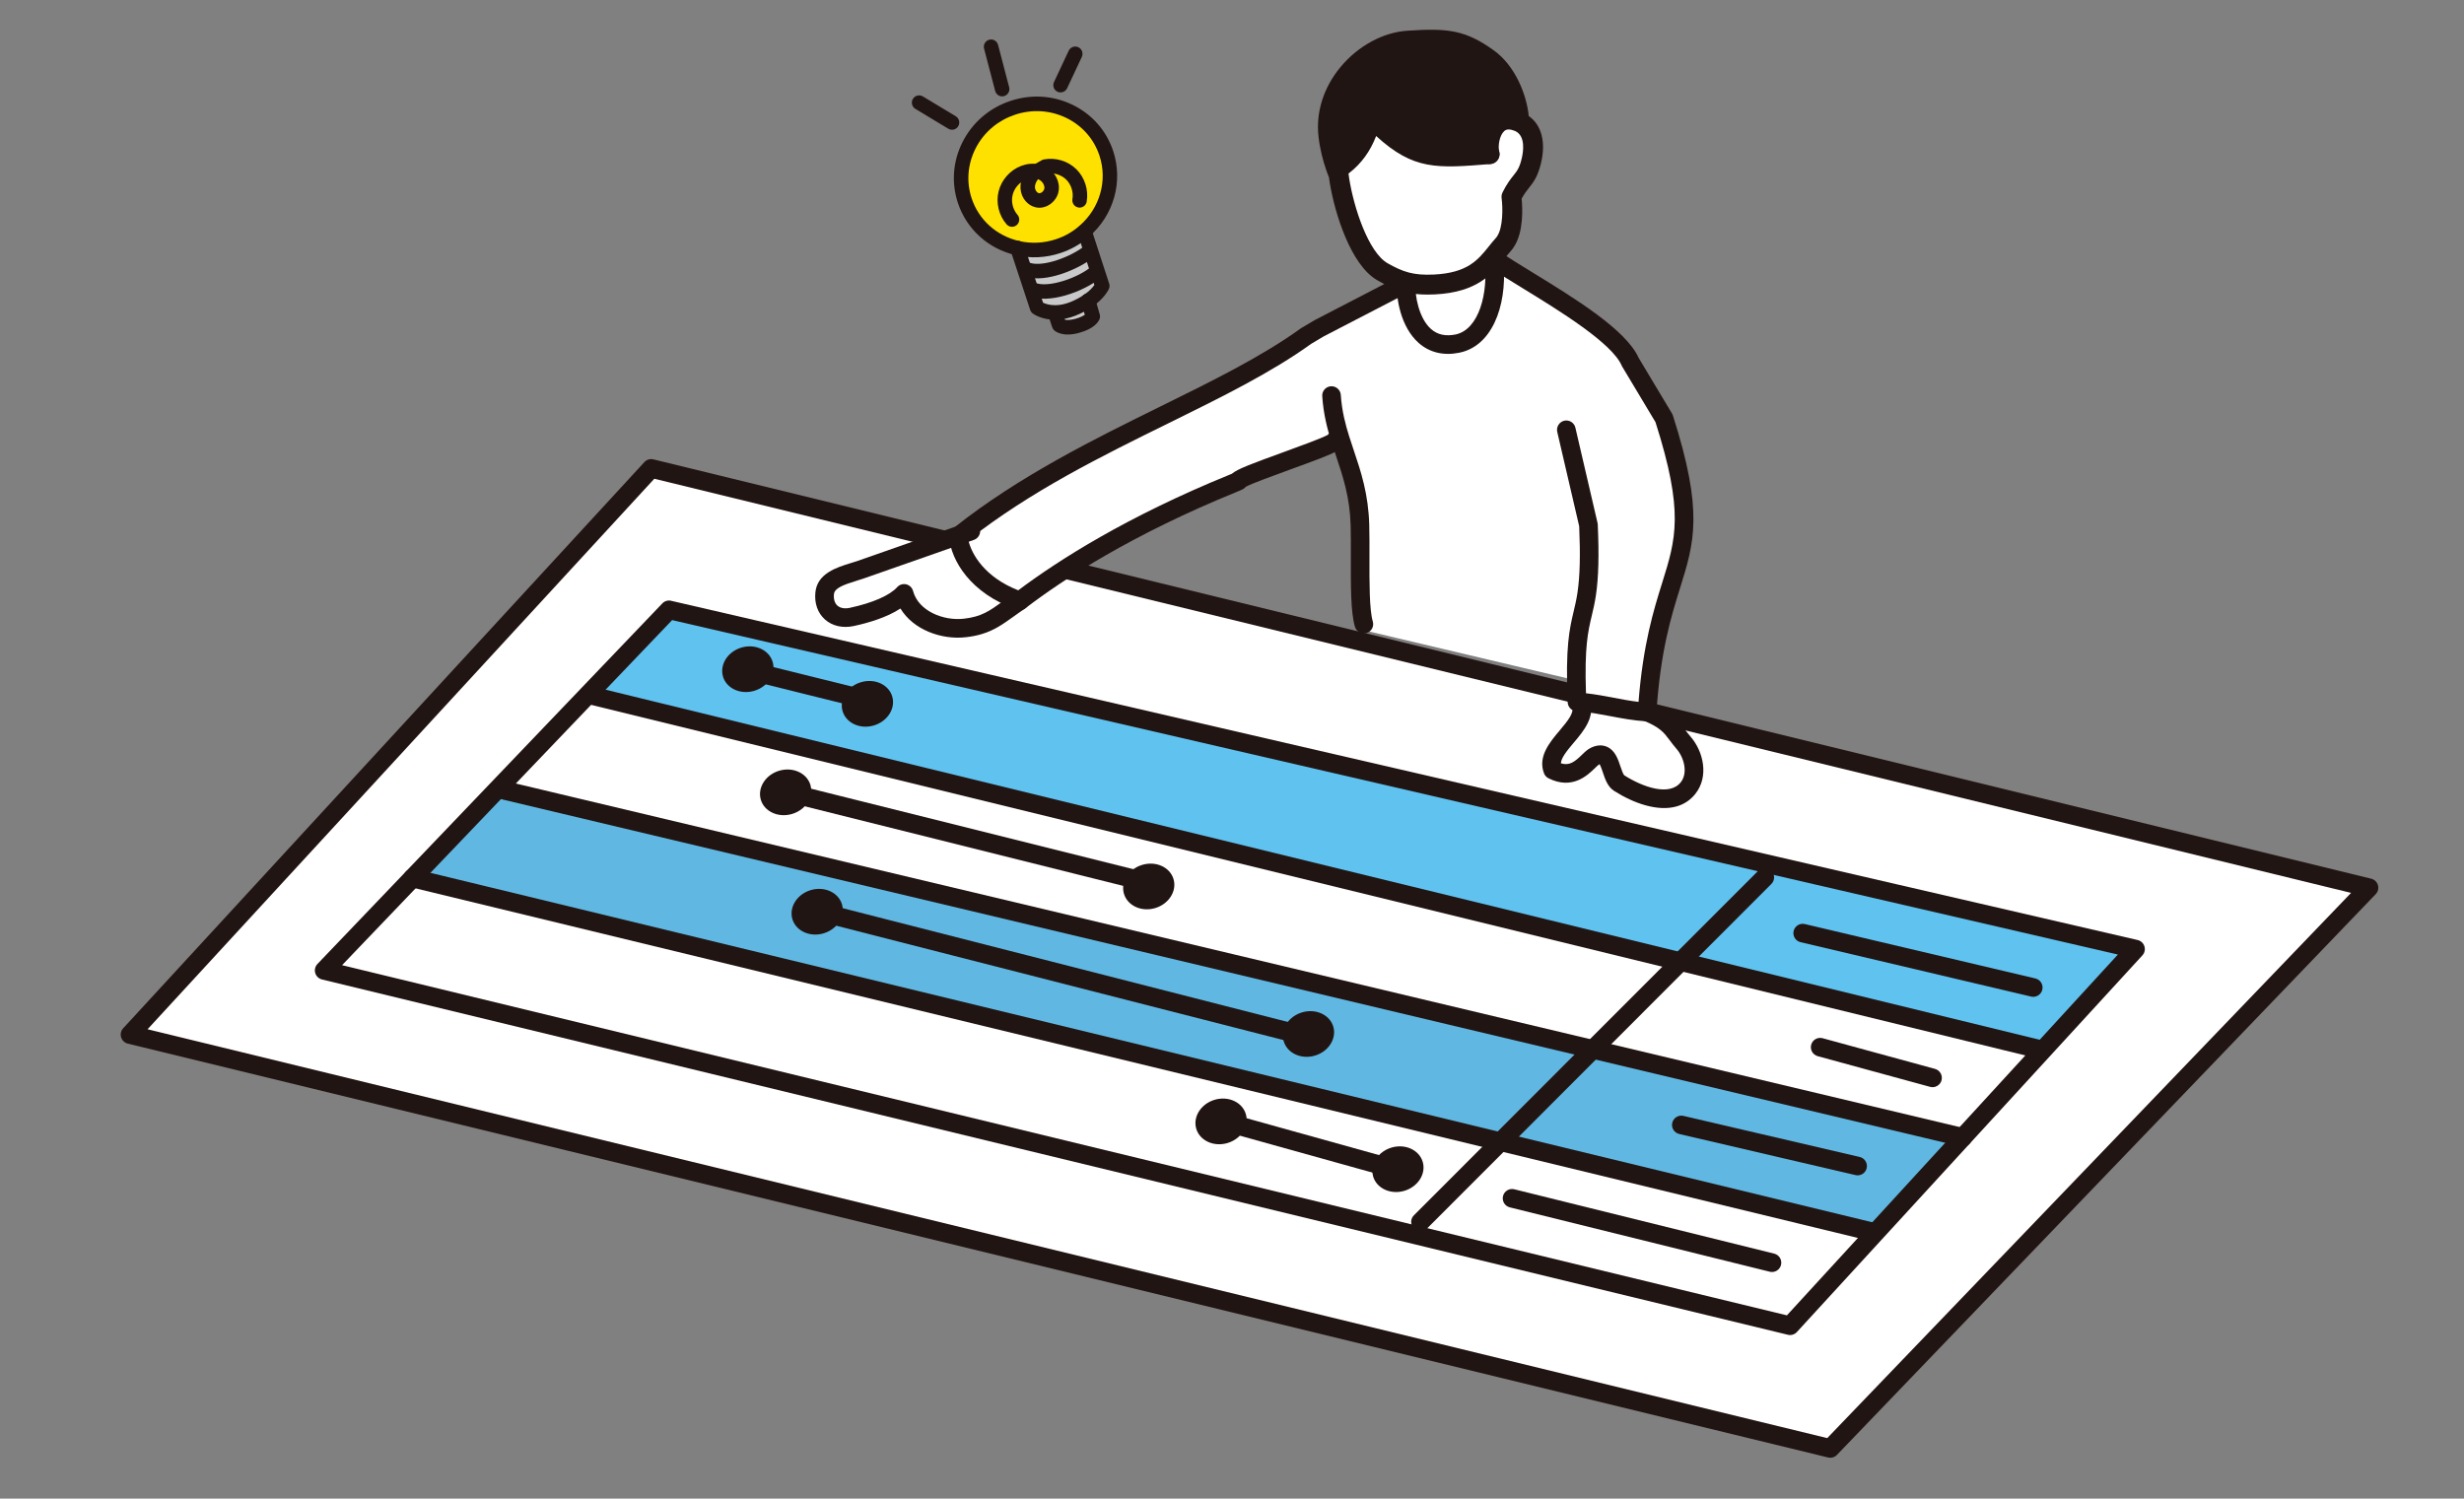 <?xml version="1.0" encoding="UTF-8"?>
<svg id="_レイヤー_1" data-name="レイヤー_1" xmlns="http://www.w3.org/2000/svg" viewBox="0 0 1159.48 705.24">
  <rect x="0" y="0" width="1159.48" height="705.24" fill="#808080" stroke="none"/>
  <defs>
    <style>
      .cls-1 {
        fill: #fff;
      }

      .cls-2 {
        fill: #60b8e2;
      }

      .cls-3 {
        fill: #ffe100;
      }

      .cls-4 {
        fill: #211513;
      }

      .cls-5 {
        fill: #5fc2ef;
      }

      .cls-6 {
        fill: #c8c9ca;
      }
    </style>
  </defs>
  <g>
    <path class="cls-1" d="M61.19,486.87l800.08,194.75,253.51-263.88L306.43,220.44,61.19,486.87ZM1004.92,446.62l-43.62,47.57-37.67,41.05-41.36,45.07-39.93,43.55L152.55,456.67l41.57-43.46,41.3-43.18,41.13-43,38.29-40.04,513.88,118.88,176.2,40.76Z"/>
    <path class="cls-5" d="M276.54,327.03l514.26,125.53,170.5,41.63,43.62-47.57-176.2-40.76-513.88-118.88-38.29,40.04ZM399.17,327.2c1.38-2.11,3.64-3.84,6.46-4.67,5.63-1.66,11.34.88,12.76,5.69s-2,10.06-7.64,11.72-11.35-.91-12.77-5.72c-.71-2.4-.19-4.91,1.19-7.02ZM349.33,306.22c5.63-1.66,11.35.91,12.77,5.72.58,1.99.32,4.06-.58,5.91-1.23,2.62-3.77,4.82-7.06,5.78-5.63,1.66-11.34-.88-12.76-5.69s2-10.06,7.64-11.72Z"/>
    <polygon class="cls-1" points="749.58 493.82 923.63 535.25 961.3 494.2 790.8 452.56 749.58 493.82"/>
    <polygon class="cls-2" points="706.12 537.32 881.83 579.9 882.27 580.32 923.63 535.25 749.58 493.82 706.12 537.32"/>
    <path class="cls-1" d="M194.12,413.21l-41.57,43.46,689.79,167.2,39.93-43.55-.44-.42-175.71-42.58-512-124.1ZM584.44,530.17c-1.14,2.82-3.78,5.24-7.28,6.27-5.63,1.66-11.35-.91-12.77-5.72-1.41-4.8,2.01-10.03,7.64-11.69,5.6-1.65,11.31.89,12.73,5.7.53,1.81.38,3.69-.33,5.45ZM660.37,558.93c-5.6,1.65-11.31-.89-12.74-5.73-.52-1.78-.36-3.63.3-5.34,1.16-2.85,3.79-5.3,7.32-6.34,5.63-1.66,11.34.88,12.76,5.69,1.42,4.83-2,10.06-7.64,11.72Z"/>
    <path class="cls-1" d="M237.47,371.97l512.11,121.85,41.22-41.26-514.26-125.53-41.13,43,2.05,1.94ZM531.56,413.13c1.38-2.11,3.64-3.84,6.43-4.66,5.63-1.66,11.34.88,12.76,5.69,1.41,4.8-2,10.06-7.64,11.72s-11.32-.92-12.74-5.73c-.71-2.4-.19-4.91,1.19-7.02ZM367.13,364.17c5.63-1.66,11.35.91,12.77,5.72.51,1.75.41,3.58-.29,5.27-1.11,2.9-3.8,5.37-7.36,6.42-5.63,1.66-11.34-.88-12.76-5.69-1.41-4.8,2-10.06,7.64-11.72Z"/>
    <path class="cls-2" d="M194.12,413.21l512,124.1,43.46-43.5-512.11-121.85-2.05-1.94-41.3,43.18ZM605.49,485.31c.86-3.31,3.73-6.25,7.68-7.42,5.63-1.66,11.34.88,12.76,5.69,1.41,4.8-2,10.06-7.64,11.72s-11.32-.92-12.74-5.73c-.42-1.42-.43-2.87-.06-4.27ZM381.98,420.35c5.63-1.66,11.35.91,12.77,5.72.52,1.78.38,3.59-.28,5.3-1.15,2.88-3.81,5.34-7.37,6.39-5.63,1.66-11.34-.88-12.76-5.69-1.41-4.8,2-10.06,7.64-11.72Z"/>
    <path class="cls-4" d="M647.93,547.87c-.66,1.71-.82,3.56-.3,5.34,1.42,4.83,7.13,7.37,12.74,5.73,5.63-1.66,9.06-6.89,7.64-11.72-1.41-4.8-7.12-7.35-12.76-5.69-3.53,1.04-6.16,3.49-7.32,6.34Z"/>
    <path class="cls-4" d="M605.49,485.31c-.36,1.4-.36,2.84.06,4.27,1.41,4.8,7.13,7.37,12.74,5.73s9.05-6.92,7.64-11.72c-1.41-4.8-7.12-7.35-12.76-5.69-3.94,1.16-6.82,4.1-7.68,7.42Z"/>
    <path class="cls-4" d="M564.39,530.72c1.41,4.8,7.13,7.37,12.77,5.72,3.5-1.03,6.14-3.45,7.28-6.27.71-1.76.86-3.64.33-5.45-1.41-4.8-7.12-7.35-12.73-5.7-5.63,1.66-9.06,6.89-7.64,11.69Z"/>
    <path class="cls-4" d="M531.56,413.13c-1.38,2.11-1.9,4.62-1.19,7.02,1.41,4.8,7.13,7.37,12.74,5.73s9.05-6.92,7.64-11.72c-1.41-4.8-7.12-7.35-12.76-5.69-2.79.82-5.05,2.55-6.43,4.66Z"/>
    <path class="cls-4" d="M399.17,327.2c-1.38,2.11-1.9,4.62-1.19,7.02,1.41,4.8,7.13,7.37,12.77,5.72s9.05-6.92,7.64-11.72-7.12-7.35-12.76-5.69c-2.82.83-5.08,2.56-6.46,4.67Z"/>
    <path class="cls-4" d="M359.49,375.89c1.41,4.8,7.12,7.35,12.76,5.69,3.56-1.05,6.25-3.51,7.36-6.42.7-1.69.8-3.52.29-5.27-1.41-4.8-7.13-7.37-12.77-5.72-5.63,1.66-9.05,6.92-7.64,11.72Z"/>
    <path class="cls-4" d="M341.7,317.94c1.41,4.8,7.12,7.35,12.76,5.69,3.29-.97,5.83-3.17,7.06-5.78.91-1.85,1.17-3.92.58-5.91-1.41-4.8-7.13-7.37-12.77-5.72s-9.05,6.92-7.64,11.72Z"/>
    <path class="cls-4" d="M374.35,432.07c1.41,4.8,7.12,7.35,12.76,5.69,3.56-1.05,6.22-3.51,7.37-6.39.66-1.71.8-3.52.28-5.3-1.41-4.8-7.13-7.37-12.77-5.72s-9.05,6.92-7.64,11.72Z"/>
    <path class="cls-4" d="M307.47,216.18c-1.55-.38-3.18.11-4.26,1.29L57.96,483.91c-1.05,1.14-1.42,2.75-.97,4.24.45,1.48,1.65,2.62,3.16,2.99l800.08,194.75c.76.18,1.55.16,2.27-.05s1.38-.61,1.92-1.17l253.51-263.87c1.09-1.13,1.49-2.75,1.05-4.26-.44-1.5-1.65-2.66-3.17-3.03L307.47,216.18ZM859.85,676.77L69.44,484.37l238.46-259.07,798.44,194.89-246.49,256.57Z"/>
    <path class="cls-4" d="M195.17,408.96c-2.35-.58-4.72.86-5.3,3.2-.58,2.35.86,4.72,3.2,5.3l687.73,166.69c.77.19,1.55.16,2.26-.05,1.45-.43,2.64-1.6,3.02-3.17.57-2.35-.87-4.72-3.23-5.29L195.17,408.96Z"/>
    <path class="cls-4" d="M238.48,367.71c-2.36-.56-4.71.89-5.28,3.25-.56,2.36.89,4.72,3.25,5.28l686.16,163.28c.77.18,1.54.15,2.25-.06,1.46-.43,2.65-1.61,3.03-3.19.56-2.35-.89-4.72-3.25-5.28L238.48,367.71Z"/>
    <path class="cls-4" d="M273.18,325.96c-.59,2.35.84,4.73,3.18,5.31l683.86,167.17.18.04,1.08-4.25.86-4.3-684.73-167.16h.88c-2.35-.59-4.73.83-5.31,3.18Z"/>
    <path class="cls-4" d="M315.82,282.72c-1.51-.35-3.09.12-4.15,1.24l-162.29,169.69c-1.08,1.13-1.48,2.76-1.04,4.26.44,1.5,1.65,2.66,3.17,3.03l689.79,167.2c.76.19,1.54.16,2.27-.05s1.44-.64,1.99-1.24l162.58-177.25c1.05-1.15,1.42-2.77.95-4.26-.46-1.49-1.68-2.62-3.2-2.97l-690.08-159.64ZM194.15,413.21h-.03s.03,0,.03,0ZM840.86,619L160.97,454.21l36.32-37.96,118.99-124.43,680.33,157.38-155.75,169.8Z"/>
    <path class="cls-4" d="M827.36,409.79l-162.03,162.14c-1.71,1.71-1.71,4.49,0,6.2,1.17,1.17,2.85,1.54,4.34,1.1.68-.2,1.32-.57,1.86-1.11l162.03-162.14c1.71-1.71,1.71-4.49,0-6.2-1.71-1.71-4.48-1.71-6.2,0Z"/>
    <path class="cls-4" d="M834.89,589.96l-122.31-30.29c-2.36-.58-4.72.85-5.31,3.2-.58,2.35.85,4.72,3.2,5.31l122.31,30.29c.78.19,1.57.16,2.29-.05,1.45-.43,2.63-1.58,3.02-3.15.58-2.35-.85-4.72-3.2-5.31Z"/>
    <path class="cls-4" d="M792.17,525.13c-2.36-.55-4.71.92-5.26,3.27-.55,2.36.92,4.71,3.27,5.26l82.96,19.34c.76.18,1.53.14,2.23-.06,1.47-.43,2.66-1.62,3.03-3.21.55-2.36-.92-4.71-3.27-5.26l-82.96-19.34Z"/>
    <path class="cls-4" d="M857.67,488.58c-2.34-.64-4.75.74-5.38,3.07-.64,2.33.74,4.74,3.07,5.38l52.88,14.44c.81.22,1.63.2,2.39-.02,1.41-.41,2.58-1.53,2.99-3.05.64-2.33-.74-4.74-3.07-5.38l-52.88-14.44Z"/>
    <path class="cls-4" d="M849.3,434.86c-2.36-.55-4.72.9-5.27,3.26-.56,2.36.9,4.71,3.26,5.27l108.49,25.6c.77.18,1.53.15,2.24-.06,1.46-.43,2.66-1.61,3.03-3.2.56-2.36-.9-4.71-3.26-5.27l-108.49-25.6Z"/>
    <path class="cls-4" d="M577.99,523.84c-2.33-.65-4.75.72-5.39,3.05-.65,2.33.72,4.75,3.05,5.39l82.48,22.97c.82.23,1.65.21,2.41-.02,1.4-.41,2.57-1.52,2.99-3.03.65-2.33-.72-4.75-3.05-5.4l-82.49-22.97Z"/>
    <path class="cls-4" d="M562.91,531.16c1.66,5.63,8.24,8.66,14.69,6.76,3.82-1.12,6.91-3.8,8.27-7.17.86-2.14.99-4.37.38-6.46-1.65-5.61-8.22-8.63-14.65-6.74s-10.34,8-8.69,13.61ZM583.28,525.16c.42,1.41.32,2.95-.28,4.43-1.01,2.5-3.36,4.5-6.28,5.36-4.81,1.41-9.67-.68-10.85-4.67s1.79-8.36,6.6-9.77c4.79-1.41,9.64.68,10.81,4.65Z"/>
    <path class="cls-4" d="M387.89,425.16c-2.35-.6-4.73.81-5.33,3.16-.6,2.34.81,4.73,3.16,5.33l227.47,58.16c.79.2,1.59.18,2.32-.04,1.43-.42,2.61-1.57,3.01-3.12.6-2.34-.81-4.73-3.16-5.33l-227.47-58.16Z"/>
    <path class="cls-4" d="M372.86,432.51c1.65,5.61,8.23,8.63,14.68,6.73,3.87-1.14,7-3.87,8.37-7.32.8-2.09.91-4.26.32-6.29-1.66-5.63-8.24-8.66-14.69-6.76-6.44,1.9-10.34,8.01-8.68,13.64ZM393.27,426.5c.41,1.39.33,2.84-.23,4.29-1.02,2.56-3.4,4.61-6.37,5.48-4.81,1.41-9.67-.67-10.84-4.64-1.17-3.99,1.78-8.39,6.59-9.8,4.81-1.41,9.67.68,10.85,4.67Z"/>
    <path class="cls-4" d="M603.99,484.92c-.44,1.7-.42,3.41.08,5.09,1.66,5.63,8.23,8.66,14.66,6.77s10.34-8.01,8.68-13.64c-1.65-5.61-8.24-8.63-14.68-6.73-4.36,1.28-7.71,4.54-8.74,8.51ZM624.44,484.02c1.17,3.99-1.78,8.39-6.59,9.8-4.79,1.41-9.64-.69-10.82-4.68-.33-1.13-.35-2.29-.05-3.44.75-2.88,3.34-5.36,6.62-6.32,4.81-1.41,9.67.67,10.84,4.64Z"/>
    <path class="cls-4" d="M372.99,368.99c-2.35-.59-4.73.84-5.32,3.18-.59,2.35.84,4.73,3.18,5.32l169.49,42.35c.78.19,1.57.17,2.29-.05,1.44-.42,2.63-1.58,3.02-3.15.59-2.35-.84-4.73-3.19-5.31l-169.48-42.35Z"/>
    <path class="cls-4" d="M358.01,376.33c1.65,5.61,8.23,8.63,14.68,6.73,3.92-1.15,7.05-3.9,8.35-7.31.84-2.03.95-4.21.34-6.3-1.66-5.63-8.24-8.66-14.69-6.76-6.44,1.9-10.34,8.01-8.68,13.64ZM378.41,370.33c.41,1.41.33,2.87-.25,4.28-.98,2.55-3.35,4.6-6.35,5.49-4.81,1.41-9.67-.67-10.84-4.64s1.78-8.39,6.59-9.8c4.81-1.41,9.67.68,10.85,4.67Z"/>
    <path class="cls-4" d="M530.27,412.29c-1.7,2.6-2.19,5.55-1.38,8.3,1.66,5.63,8.23,8.66,14.66,6.77,6.44-1.9,10.34-8.01,8.68-13.64-1.65-5.61-8.24-8.63-14.68-6.73-3.06.9-5.64,2.78-7.28,5.3ZM549.27,414.59c1.17,3.99-1.78,8.39-6.59,9.8-4.79,1.41-9.64-.69-10.82-4.68-.55-1.87-.19-3.91,1-5.74,1.22-1.87,3.25-3.34,5.57-4.02,4.81-1.41,9.67.67,10.84,4.64Z"/>
    <path class="cls-4" d="M352.6,311.11c-2.35-.58-4.72.85-5.31,3.2-.58,2.35.85,4.72,3.2,5.31l57.5,14.27c.78.19,1.57.16,2.29-.05,1.45-.43,2.63-1.58,3.02-3.15.58-2.35-.85-4.72-3.2-5.31l-57.5-14.27Z"/>
    <path class="cls-4" d="M340.21,318.38c1.65,5.61,8.24,8.63,14.68,6.73,3.63-1.07,6.56-3.48,8.02-6.59,1.11-2.25,1.35-4.75.68-7.02-1.66-5.63-8.24-8.66-14.69-6.76-6.44,1.9-10.34,8.01-8.68,13.64ZM360.62,312.37c.46,1.55.29,3.21-.5,4.81-1.08,2.3-3.36,4.15-6.1,4.96-4.81,1.41-9.67-.67-10.84-4.64-1.17-3.99,1.78-8.39,6.59-9.8,4.81-1.41,9.67.68,10.85,4.67Z"/>
    <path class="cls-4" d="M397.87,326.35c-1.7,2.6-2.18,5.55-1.38,8.3,1.66,5.63,8.24,8.66,14.69,6.76,6.44-1.9,10.34-8.01,8.68-13.64s-8.24-8.63-14.68-6.73c-3.08.91-5.67,2.79-7.31,5.31ZM416.9,328.65c1.17,3.99-1.78,8.39-6.59,9.8-4.81,1.41-9.67-.68-10.85-4.67-.55-1.87-.19-3.91,1-5.74,1.24-1.9,3.23-3.33,5.6-4.03,4.81-1.41,9.67.67,10.84,4.64Z"/>
    <path class="cls-4" d="M646.49,547.31c-.82,2.12-.93,4.31-.34,6.33,1.66,5.63,8.23,8.66,14.66,6.77,6.44-1.9,10.34-8.01,8.68-13.64-1.65-5.61-8.24-8.63-14.68-6.73-3.82,1.12-6.93,3.83-8.32,7.27ZM666.53,547.65c1.17,3.99-1.78,8.39-6.59,9.8-4.79,1.41-9.64-.69-10.82-4.68-.4-1.36-.31-2.87.25-4.32,1.03-2.55,3.4-4.58,6.32-5.44,4.81-1.41,9.67.67,10.84,4.64Z"/>
  </g>
  <g>
    <path class="cls-1" d="M741.63,320.18l.3.07c-.52-3.82-.69-8.3-.3-.07Z"/>
    <path class="cls-1" d="M743.86,330.45c11.02.98,20.01,3.94,31.24,4.66,4.91-75.75,31.1-65.9,7.95-138.22l-15.89-26.52c-6.96-16.19-49.11-37.78-64.28-48.59,2.22,17.29-3.07,37.19-17.18,39.95-20.05,3.93-24.61-19.57-23.95-28.49l-40.85,21.17-6.28,3.72c-42.3,30.59-109.41,51.11-162.9,93.59-.26.21-.52.41-.78.62.77,8.18,7.85,23.05,28.96,30.4,45.96-35.11,102.66-55.96,102.81-56.32-.65-2.22,46.22-16.82,45.56-19.08l2.42-.75c3.8,12.16,8.81,23.48,9.26,40.68.4,15.7-.55,40.84,2.02,49.36l99.65,23.55c-.39-8.23-.22-3.75.3.07l1.93.46c-.82,5.41-1.49,2.71-1.93-.46l-.3-.07c.11,2.3.26,5.57.45,10.14.59.05,1.22.09,1.78.12Z"/>
    <path class="cls-1" d="M730.66,362.36c11.14,5.55,16.22-4.77,19.81-6.47,8.12-3.94,6.91,9.79,11.45,12.64,10.06,6.38,24.93,11.68,32.38,2.39,4.88-6.08,3-15.54-2.11-21.42-5.15-5.9-5.51-9.63-17.09-14.4-11.23-.72-20.22-3.68-31.24-4.66l-.03.46c4.25,10.83-17.39,20.62-13.17,31.46Z"/>
    <path class="cls-1" d="M661.87,132.75l-.12.49c-.66,8.93,3.9,32.43,23.95,28.49,14.11-2.76,19.4-22.66,17.18-39.95l-.33-.26c-8.3,11.01-23.6,15.71-40.68,11.23Z"/>
    <path class="cls-1" d="M451.72,251.72c-15.51,5.43-31.05,10.88-46.56,16.31-6.78,2.35-16.36,3.98-17.1,11.09-.82,7.94,4.95,12.88,12.77,11.19,7.79-1.68,19.25-5.12,24.58-11.07,3.08,11.56,16.72,17.63,28.63,16.26,11.88-1.34,15.89-6.13,25.86-12.76-21.11-7.35-28.19-22.22-28.96-30.4.26-.21.52-.41.78-.62Z"/>
    <path class="cls-4" d="M662.08,128.86c-2.41-.17-4.52,1.63-4.69,4.05-.54,7.34,1.72,20.97,10.18,28.47,5.05,4.48,11.62,6.09,18.98,4.64.67-.13,1.32-.29,1.95-.48,15.46-4.55,21.17-25.36,18.73-44.33-.31-2.4-2.5-4.1-4.9-3.79-2.39.3-4.1,2.5-3.79,4.9,2,15.54-2.63,32.9-13.68,35.1-4.71.92-8.46.07-11.48-2.6-5.65-5.01-7.67-15.66-7.26-21.27.18-2.41-1.63-4.51-4.05-4.69Z"/>
    <path class="cls-4" d="M626.28,181.78c-2.41.15-4.24,2.25-4.08,4.66.58,8.7,2.5,15.74,4.31,21.46.71,2.28,1.47,4.54,2.23,6.8,3.19,9.5,6.48,19.33,6.83,32.68.12,4.53.1,9.52.09,14.81-.04,13.44-.07,26.13,1.94,32.79.7,2.31,3.12,3.62,5.43,2.94h.03c2.32-.71,3.63-3.15,2.93-5.47-1.63-5.41-1.6-18.59-1.57-30.23.01-5.11.03-10.4-.09-15.06-.39-14.67-3.89-25.13-7.29-35.24-.74-2.21-1.48-4.41-2.18-6.64-1.65-5.24-3.4-11.64-3.92-19.42-.16-2.41-2.25-4.24-4.66-4.08Z"/>
    <path class="cls-4" d="M550.03,199.09c24.8-12.22,48.22-23.76,66.99-37.3l5.9-3.5,40.85-21.17c2.15-1.11,2.99-3.76,1.87-5.91-1.11-2.15-3.76-3-5.91-1.87l-41.06,21.29-6.28,3.72c-.12.07-.23.14-.34.22-18.2,13.16-41.37,24.58-65.89,36.66-31.26,15.4-66.7,32.86-97.15,57.04l-.79.62c-1.16.92-1.78,2.37-1.65,3.85,1.03,10.98,9.99,26.51,31.88,34.13.88.31,1.81.32,2.68.07.51-.15.99-.39,1.42-.72,18.24-13.93,50.29-34.74,99.42-54.74,2.48-1.01,3.56-1.45,4.25-2.4,2.84-1.54,13.05-5.26,20.65-8.03,24-8.74,27.09-9.87,25.59-14.94-.68-2.32-3.12-3.65-5.44-2.97-.92.27-1.68.82-2.23,1.52-2.76,1.54-13.18,5.34-20.92,8.16-14.73,5.37-21.52,7.84-24.2,10.14-.29.12-.62.25-1.01.41-48.35,19.68-80.55,40.21-99.51,54.43-15.66-6.17-21.91-16.79-23.49-23.62,29.42-23.09,62.43-39.36,94.36-55.09ZM624.06,208.57h0,0Z"/>
    <path class="cls-4" d="M750.99,280.16c1.24-8.43,1.52-18.69.87-33.27-.01-.27-.05-.54-.11-.8l-10.42-44.82c-.55-2.36-2.9-3.82-5.26-3.28-2.31.55-3.82,2.9-3.28,5.26l10.33,44.42c.59,13.78.34,23.42-.8,31.19-.51,3.39-1.14,6.04-1.8,8.84-1.94,8.18-3.95,16.64-2.82,42.81.09,2.2,1.81,3.99,4.01,4.18.64.05,1.32.1,1.75.12,4.97.44,9.46,1.3,14.22,2.2,5.36,1.02,10.91,2.07,17.13,2.47.53.03,1.04-.03,1.52-.17,1.71-.5,3.01-2.03,3.14-3.92,1.88-29.04,6.98-45.39,11.08-58.53,6.75-21.62,11.21-35.9-3.33-81.32-.1-.32-.24-.63-.41-.92l-15.75-26.28c-5.9-13.15-30.05-27.95-49.48-39.86-6.6-4.05-12.3-7.54-16.16-10.29-1.97-1.4-4.7-.95-6.11,1.02-1.4,1.97-.94,4.71,1.02,6.11,4.11,2.93,9.93,6.49,16.67,10.62,16.55,10.14,41.55,25.47,46.13,36.13.08.18.17.36.27.52l15.63,26.08c13.51,42.39,9.61,54.89,3.16,75.55-4.02,12.89-8.98,28.78-11.14,56.08-4-.47-7.78-1.19-11.72-1.94-4.11-.78-8.35-1.59-13.01-2.11-.74-21.91.95-29.04,2.74-36.57.68-2.85,1.38-5.8,1.94-9.57Z"/>
    <path class="cls-4" d="M402.99,273.33c1.24-.38,2.46-.76,3.62-1.16l51.7-18.11c2.28-.8,3.49-3.3,2.69-5.58-.8-2.29-3.29-3.44-5.58-2.69l-51.69,18.11c-1.05.36-2.18.71-3.32,1.06-6.66,2.05-15.78,4.87-16.71,13.72-.54,5.21,1.06,9.77,4.49,12.84,3.44,3.08,8.38,4.21,13.57,3.09,6.89-1.49,15.57-4.04,21.96-8.25,6.1,10.1,19.44,14.83,30.82,13.51,2.76-.31,5.15-.79,7.29-1.43,6.04-1.78,10.14-4.72,15-8.2,1.66-1.19,3.45-2.48,5.51-3.85,2.01-1.34,2.56-4.06,1.22-6.07-1.34-2.02-4.06-2.56-6.07-1.22-2.15,1.43-4.02,2.77-5.76,4.02-6.18,4.44-9.91,7.11-18.18,8.04-9.53,1.1-21.37-3.57-23.89-13.04-.42-1.55-1.65-2.76-3.21-3.13-1.56-.37-3.21.14-4.28,1.34-3.47,3.87-11.58,7.41-22.25,9.71-2.44.53-4.53.15-5.87-1.05-1.28-1.15-1.86-3.07-1.62-5.41.3-2.86,4.57-4.4,10.58-6.25Z"/>
    <path class="cls-4" d="M740.6,349.46c4.63-5.48,10.39-12.31,7.31-20.16-.88-2.25-3.41-3.36-5.68-2.48-2.25.88-3.36,3.43-2.48,5.68,1.09,2.78-1.61,6.28-5.85,11.3-4.62,5.48-10.38,12.3-7.33,20.14.39,1.01,1.15,1.85,2.13,2.33,11.15,5.56,18.34-1.41,21.8-4.77.65-.63,1.54-1.49,1.88-1.69.14-.07.25-.12.35-.15.51.83,1.13,2.66,1.52,3.83,1.07,3.2,2.29,6.82,5.33,8.73,9.22,5.85,20.6,9.86,29.54,7.23,3.27-.96,6.21-2.82,8.6-5.79,6.64-8.27,3.81-20.1-2.23-27.05-1.12-1.28-1.99-2.45-2.81-3.55-3.04-4.06-5.91-7.89-15.91-12.02-2.24-.92-4.8.14-5.72,2.38-.92,2.24.14,4.8,2.38,5.72,7.77,3.2,9.55,5.58,12.23,9.17.94,1.26,1.95,2.6,3.22,4.06,3.67,4.22,5.49,11.47,2,15.8-5.32,6.61-17.66,2.33-26.56-3.31-.55-.51-1.32-2.79-1.78-4.16-1.21-3.6-2.58-7.68-6.46-9.31-2.28-.96-4.82-.78-7.5.53-1.55.73-2.83,1.98-4.19,3.3-3.35,3.25-5.85,5.25-9.89,3.99.16-2.52,2.6-5.62,6.09-9.76Z"/>
  </g>
  <g>
    <path class="cls-3" d="M476.57,50.73c-18.41,6.11-28.52,25.65-22.6,43.62,3.84,11.66,13.47,19.78,24.8,22.4,6.15,1.43,12.76,1.22,19.24-.94,4.68-1.55,8.83-3.97,12.27-7.04,10.23-8.88,14.76-23.17,10.33-36.58-5.92-17.97-25.64-27.59-44.04-21.46ZM494.81,89.18c-.42,3.13-3.67,5.75-6.74,5.04-2.49-.57-4.25-3.06-4.44-5.62-.2-2.53.95-5.04,2.64-6.97l1.68-.98c.84.15,1.68.42,2.47.81,2.82,1.43,4.85,4.6,4.39,7.73Z"/>
    <path class="cls-3" d="M487.95,80.64l-1.68.98c-1.69,1.93-2.84,4.44-2.64,6.97.19,2.56,1.95,5.05,4.44,5.62,3.07.71,6.32-1.9,6.74-5.04.46-3.13-1.57-6.3-4.39-7.73-.78-.39-1.63-.66-2.47-.81Z"/>
    <path class="cls-6" d="M498.01,115.81c-6.48,2.16-13.1,2.37-19.24.94l9.25,28.02s3.14,2.32,8.59,2.29c2.36,0,5.14-.46,8.28-1.71,2.95-1.19,5.32-2.52,7.19-3.84l.02.02c5.1-3.55,6.62-6.97,6.62-6.97l-8.35-25.66-.09-.11c-3.44,3.06-7.59,5.49-12.27,7.04Z"/>
    <path class="cls-6" d="M504.89,145.35c-3.15,1.25-5.92,1.7-8.28,1.71v.19c.34,1.6,1.77,5.67,1.77,5.67,0,0,2.27,2.16,8.61.4,6.41-1.79,7.24-4.39,7.24-4.39l-2.13-7.4-.02-.02c-1.87,1.33-4.24,2.66-7.19,3.84Z"/>
    <path class="cls-4" d="M510.15,138.71c-1.54,1.05-1.93,3.21-.86,4.77,1.07,1.55,3.2,1.94,4.74.86.75-.52,1.44-1.05,2.06-1.56,4.12-3.4,5.56-6.44,5.73-6.82.35-.78.4-1.66.13-2.47l-8.35-25.66c-.59-1.8-2.51-2.78-4.3-2.19-1.78.59-2.76,2.52-2.18,4.32l7.86,24.16c-.75,1.05-2.24,2.79-4.84,4.59Z"/>
    <path class="cls-4" d="M510.11,138.7c-1.84,1.31-4.03,2.47-6.48,3.46-2.43.97-4.8,1.46-7.05,1.47-2.76.02-4.72-.69-5.75-1.18l-8.79-26.62c-.43-1.8-2.21-2.88-4.03-2.48-1.84.41-2.99,2.28-2.59,4.13.03.12.06.23.1.35l9.25,28.02c.22.67.65,1.26,1.22,1.68.41.31,4.23,2.99,10.62,2.95,3.1-.01,6.3-.67,9.54-1.95,2.96-1.19,5.61-2.61,7.89-4.22.07-.05.14-.1.2-.16,1.36-1.13,1.65-3.14.62-4.62-1.08-1.55-3.21-1.91-4.75-.83Z"/>
    <path class="cls-4" d="M513.85,125.22c-6.25,5.54-20.87,10.5-26.78,7.82-1.71-.78-3.74-.01-4.51,1.71-.78,1.72-.01,3.75,1.7,4.53,8.98,4.08,25.8-2.06,33.46-8.38.22-.18.44-.37.64-.55,1.41-1.25,1.54-3.42.29-4.84-1.25-1.42-3.43-1.51-4.81-.29Z"/>
    <path class="cls-4" d="M510.34,115.8c-6.72,5.22-19.33,9.83-25.52,7.94-1.8-.55-3.7.48-4.25,2.28-.55,1.81.47,3.72,2.27,4.27,9.36,2.86,24.41-3.44,31.67-9.08.03-.02.05-.04.08-.06,1.42-1.17,1.66-3.27.53-4.74-1.15-1.5-3.29-1.77-4.78-.61Z"/>
    <path class="cls-4" d="M504.75,49.34c-9.12-4.44-19.51-5.11-29.25-1.86-9.94,3.3-17.97,10.22-22.62,19.49-4.48,8.95-5.25,19.06-2.15,28.46,4.09,12.44,14.29,21.66,27.26,24.66,6.94,1.61,14.23,1.26,21.08-1.03,4.6-1.52,8.77-3.82,12.39-6.81.35-.29.7-.59,1.04-.89,11.63-10.1,16.08-25.9,11.34-40.25-3.16-9.58-9.93-17.31-19.09-21.77ZM508.02,106.21c-3.17,2.83-6.91,4.97-11.08,6.35-5.66,1.89-11.68,2.18-17.4.86h0c-10.64-2.46-18.99-9.99-22.33-20.14-2.52-7.66-1.89-15.91,1.77-23.23,2.01-4.02,4.8-7.5,8.19-10.3,3.05-2.52,6.59-4.48,10.48-5.77,8.05-2.68,16.62-2.14,24.14,1.52,7.48,3.65,13.02,9.95,15.59,17.77,3.87,11.71.21,24.63-9.35,32.94Z"/>
    <path class="cls-4" d="M501.13,150.45c-.49-1.45-1.04-3.17-1.2-3.92-.4-1.85-2.21-3.03-4.05-2.63-1.84.4-3.01,2.22-2.62,4.07.38,1.76,1.74,5.65,1.89,6.09.18.51.48.97.87,1.34.61.58,4.06,3.39,11.87,1.21,3.48-.97,5.72-2.24,7.15-3.42,1.68-1.39,2.25-2.67,2.43-3.22.21-.65.22-1.35.03-2l-2.13-7.4c-.03-.09-.06-.19-.09-.28-.58-1.62-2.28-2.55-3.99-2.14-1.83.44-2.96,2.31-2.52,4.15.03.13.07.26.12.38l1.57,5.44c-.7.51-2.01,1.23-4.37,1.89-2.59.72-4.15.61-4.94.44Z"/>
    <path class="cls-4" d="M482.96,84.46c1.46-.55,3.01-.71,4.37-.45,1.85.35,3.64-.87,3.98-2.73.35-1.86-.87-3.65-2.72-4-2.6-.49-5.38-.23-8.02.77-5.2,1.96-9.29,6.53-10.65,11.95-1.36,5.4.07,11.36,3.74,15.57,1.22,1.39,3.31,1.56,4.72.39.03-.02.06-.05.09-.07,1.41-1.25,1.56-3.41.31-4.83-2.18-2.5-3.07-6.17-2.26-9.37.82-3.27,3.28-6.04,6.43-7.21Z"/>
    <path class="cls-4" d="M488.56,77.27c-.8-.14-1.62,0-2.32.41l-1.68.98c-.31.18-.6.42-.84.7-2.47,2.81-3.74,6.27-3.49,9.5.33,4.24,3.24,7.82,7.07,8.69,2.31.54,4.73.04,6.83-1.42.23-.16.45-.33.67-.51,1.86-1.53,3.08-3.67,3.39-5.95.65-4.45-1.91-9.09-6.26-11.3-1.06-.52-2.19-.89-3.36-1.1ZM491.43,88.72c-.09.64-.55,1.34-1.18,1.78-.49.34-1.01.48-1.43.38-.9-.21-1.71-1.35-1.8-2.55-.1-1.25.42-2.68,1.45-4,.15.06.29.12.42.18,1.65.84,2.77,2.67,2.55,4.21Z"/>
    <path class="cls-4" d="M507.43,97.66c1.02.18,2.01-.12,2.75-.73.61-.5,1.05-1.22,1.19-2.06.95-5.51-.93-11.35-4.89-15.25-3.96-3.89-9.81-5.65-15.28-4.59-.37.07-.73.21-1.05.39l-3.89,2.24c-1.62.92-2.2,3.03-1.26,4.67.94,1.64,3.02,2.21,4.65,1.27l3.36-1.94c3.11-.43,6.48.66,8.7,2.85,2.35,2.31,3.5,5.91,2.94,9.18-.32,1.86.92,3.64,2.78,3.96Z"/>
    <path class="cls-4" d="M434.26,45.37c-1.62-.97-3.71-.45-4.68,1.17-.97,1.62-.45,3.73,1.17,4.7l15.48,9.33c1.27.77,2.84.6,3.92-.29.29-.24.55-.54.76-.88.97-1.62.45-3.73-1.17-4.7l-15.48-9.33Z"/>
    <path class="cls-4" d="M502.9,23.85l-6.92,14.76c-.8,1.71-.07,3.75,1.63,4.56,1.23.58,2.63.36,3.62-.45.38-.31.69-.71.92-1.18l6.92-14.76c.8-1.71.07-3.75-1.63-4.56-1.7-.8-3.74-.07-4.54,1.64Z"/>
    <path class="cls-4" d="M465.5,18.69c-1.82.49-2.91,2.35-2.43,4.18l5.22,19.93c.48,1.83,2.34,2.92,4.16,2.44.49-.13.93-.36,1.3-.67,1-.82,1.48-2.18,1.13-3.52l-5.22-19.93c-.48-1.83-2.34-2.92-4.16-2.44Z"/>
  </g>
  <g>
    <path class="cls-4" d="M662.5,19.13c-19.58,1.32-40.09,21.6-37.4,44.72.65,5.81,2.1,10.87,3.25,14.2l3.75-.36c7.26-5.69,11.2-13.38,13.22-22.38,19.39,19.87,27.96,19.49,55.65,17.24-1.7-6.66,2.04-20.03,13.45-15.31l.41-.97c-.62-10.17-6.14-22.74-14.7-28.83-11.87-8.48-18.61-9.62-37.63-8.31Z"/>
    <path class="cls-1" d="M648.46,126.48c.7.56,1.43,1.03,2.17,1.47,8.3,4.69,13.99,6.44,24.42,5.93,21.35-1.06,25.72-11.46,32.38-18.8.35-.41.7-.82.99-1.3,4.73-7.15,2.82-21.15,2.82-21.15,4.21-8.56,7.2-7.71,9.37-16.97,1.78-7.47.95-15.07-5.42-18.08-.26-.11-.51-.26-.77-.34-11.41-4.72-15.14,8.65-13.45,15.31-27.68,2.25-36.25,2.62-55.65-17.24-2.02,9.01-5.96,16.69-13.22,22.38l-3.75.36c.85,2.59,1.57,4.11,1.57,4.11,1.5,12.33,8.05,35.94,18.54,44.32Z"/>
    <path class="cls-4" d="M645.54,130.13c.95.78,1.95,1.39,2.71,1.84,6.89,3.9,12.45,6.17,20.61,6.59,1.97.1,4.09.1,6.41-.02,19.99-.99,27.01-9.75,32.65-16.79.98-1.22,1.94-2.42,2.96-3.55.62-.72,1.11-1.33,1.53-2.03,4.63-6.99,4.04-18.43,3.63-22.68,1.27-2.35,2.39-3.77,3.49-5.15,2.03-2.55,4.12-5.19,5.63-11.63,2.36-9.9.2-17.96-5.78-22.1-1.01-10.2-6.46-23.81-16.54-30.98-13.18-9.41-21.31-10.5-40.66-9.17-11.38.77-23.09,7.13-31.32,17.02-8.05,9.67-11.74,21.35-10.4,32.9.7,6.25,2.28,11.71,3.47,15.19.58,1.76,1.11,3.09,1.43,3.85,1.78,13.52,8.68,37.53,20.18,46.71ZM634.15,80.18s-.62-1.35-1.36-3.59c-1.06-3.09-2.44-7.83-3.04-13.26-1.05-9,1.9-18.17,8.3-25.86,6.63-7.97,15.89-13.08,24.78-13.68,18.54-1.28,24.04-.1,34.6,7.45,6.17,4.39,10.39,12.89,12.03,20.34-3.65.14-6.22,1.77-7.69,3.03-5.22,4.52-6.8,13.25-5.32,19.08.64,2.5,3.18,4.01,5.68,3.37,2.5-.64,4.01-3.18,3.37-5.68-.72-2.84.18-7.8,2.38-9.71.3-.26.95-.82,2.3-.75.64.03,1.45.21,2.45.62.14.06.28.11.42.15,4.95,2.36,3.76,9.78,3.02,12.87-1.04,4.42-2.1,5.76-3.85,7.97-1.43,1.79-3.2,4.03-5.17,8.02-.41.83-.56,1.77-.44,2.69.64,4.75.63,13.83-2.09,17.94-.25.41-.45.61-.63.83-1.06,1.17-2.15,2.51-3.25,3.89-5.16,6.44-10.04,12.51-25.83,13.3-9.8.48-14.67-1.26-21.88-5.33-.46-.28-1.01-.61-1.52-1.03-8.95-7.14-15.34-28.84-16.85-41.25-.06-.49-.2-.97-.41-1.42Z"/>
    <path class="cls-4" d="M648.66,52.04c-1.2-1.23-2.97-1.7-4.62-1.23-1.65.47-2.91,1.8-3.28,3.47-1.98,8.84-5.65,15.11-11.55,19.73-2.03,1.59-2.39,4.53-.8,6.56.87,1.11,2.13,1.72,3.43,1.78,1.09.06,2.2-.27,3.13-.99,5.68-4.45,9.84-10.17,12.6-17.35,17.67,16.12,28.56,15.24,53.76,13.19,2.57-.21,4.49-2.46,4.28-5.04-.21-2.57-2.46-4.47-5.04-4.28-26.62,2.16-33.78,2.74-51.93-15.85Z"/>
  </g>
</svg>